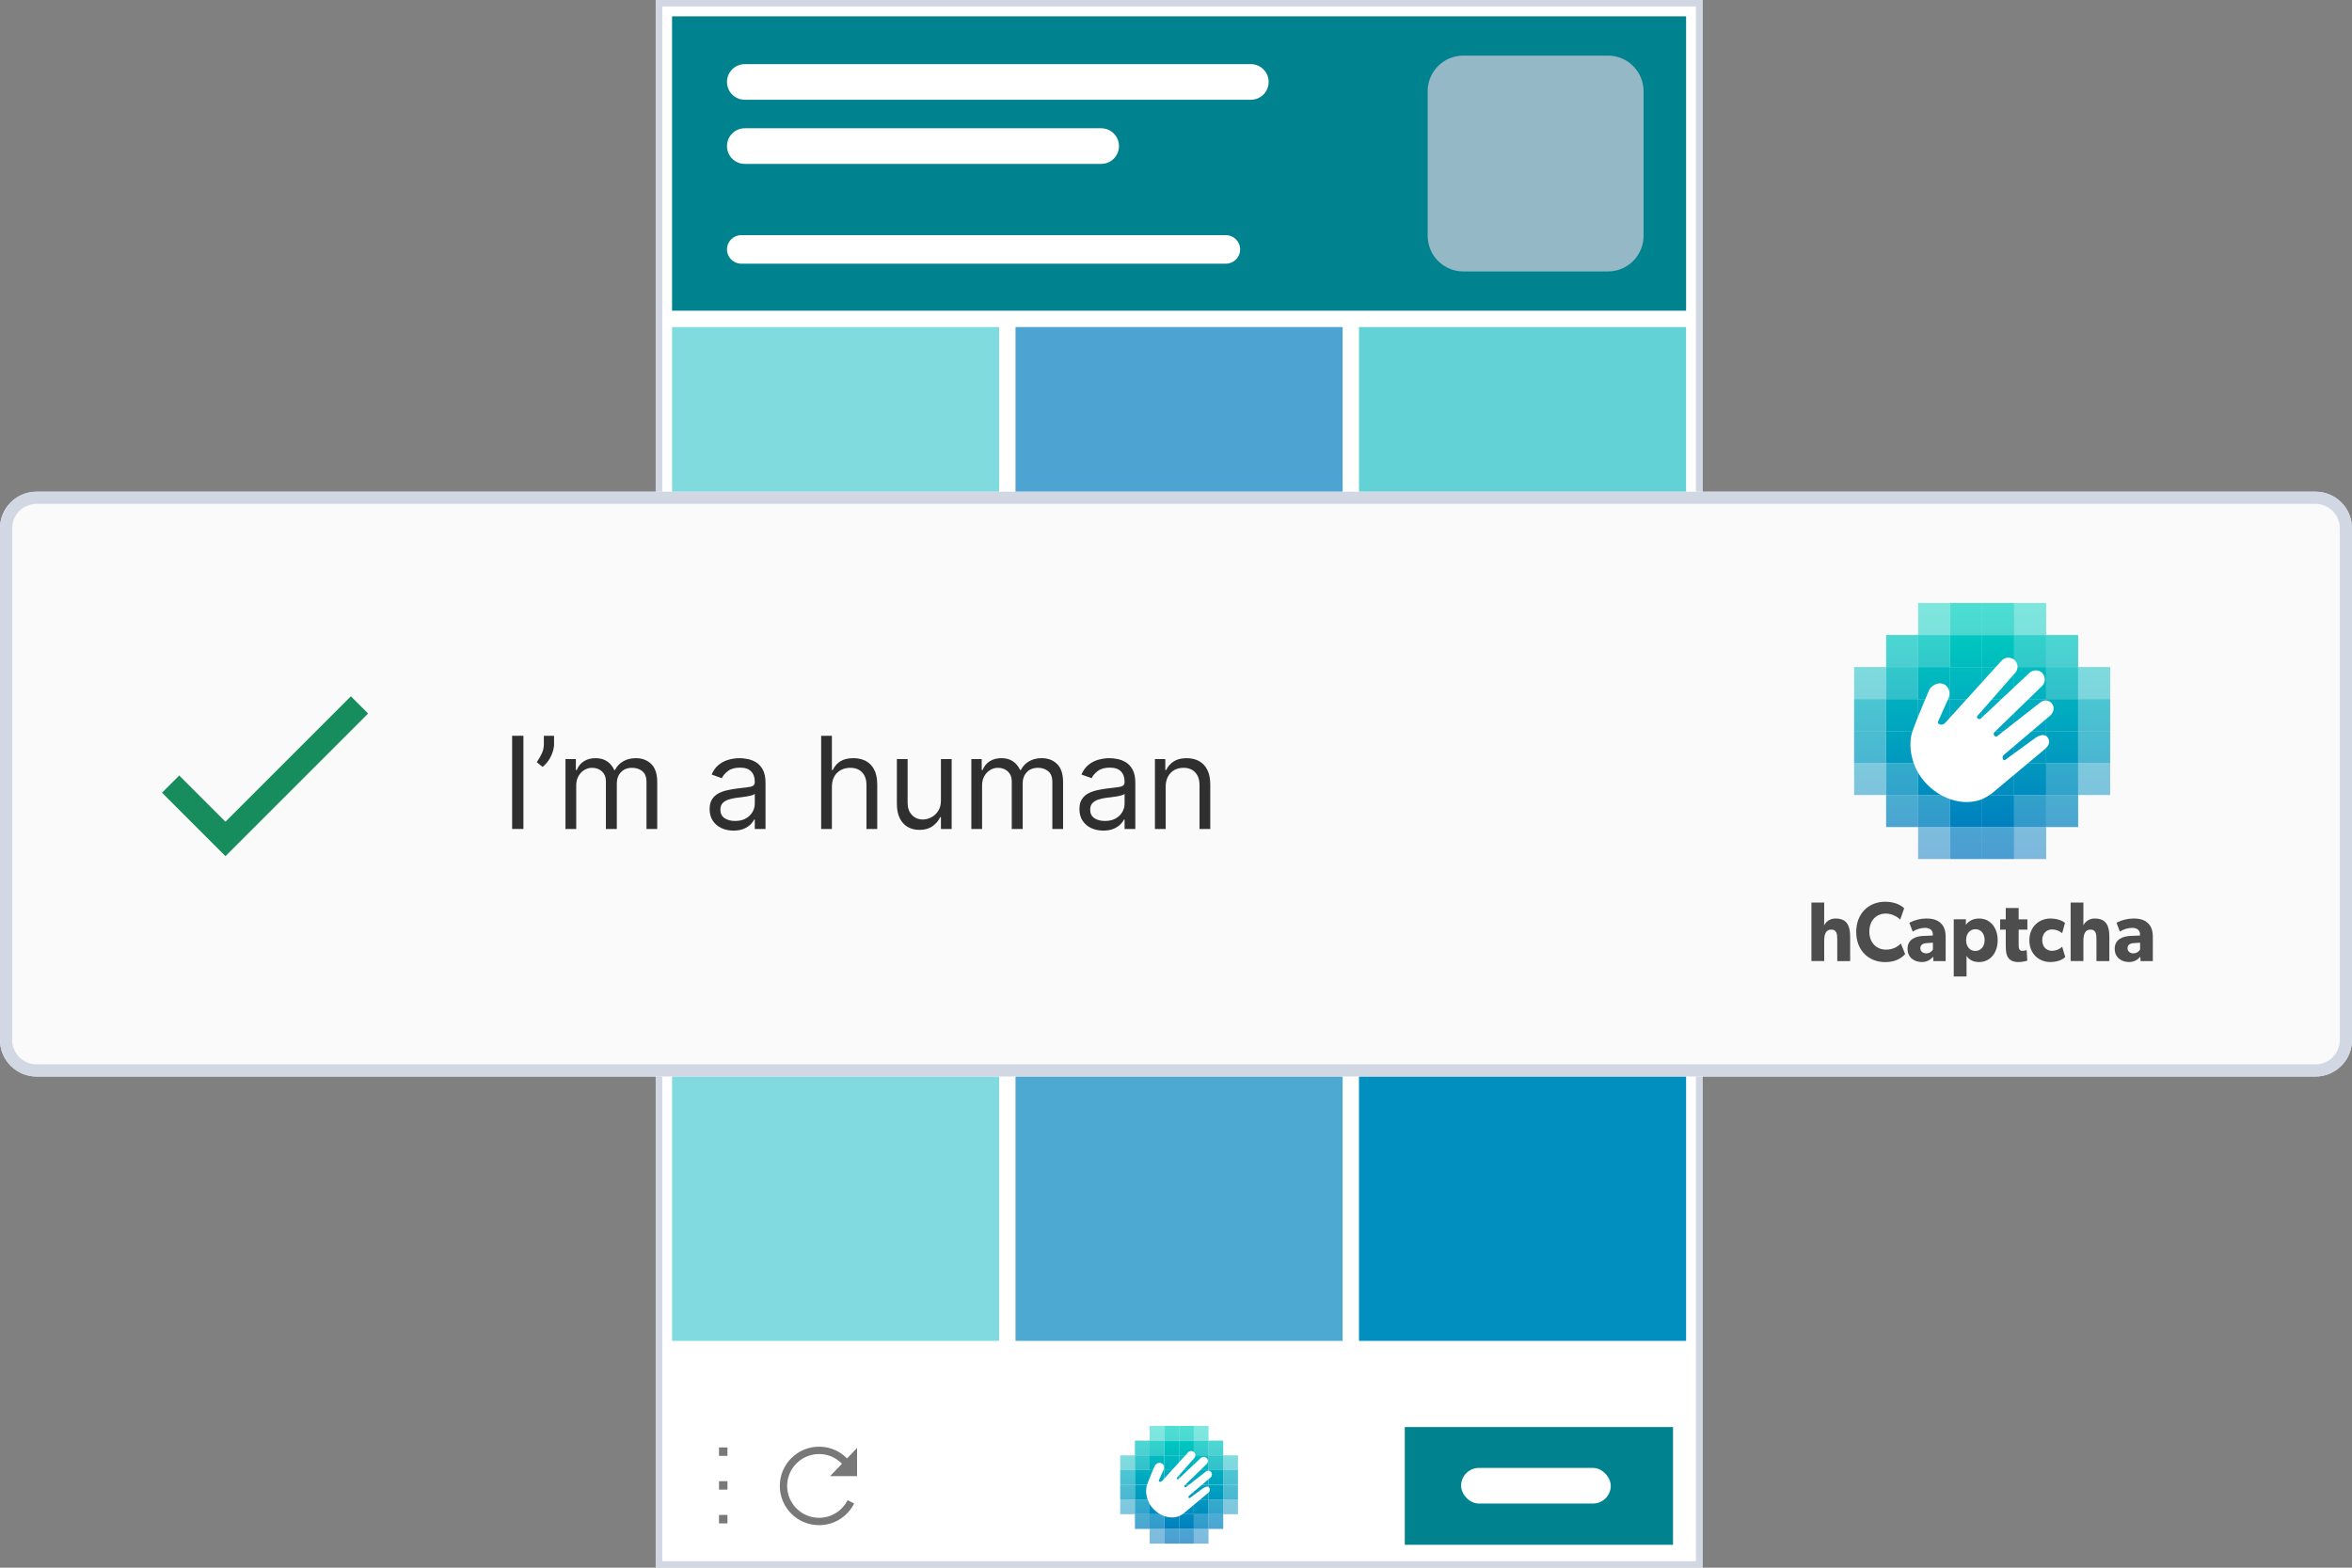 <svg width="330" height="220" viewBox="0 0 330 220" fill="none" xmlns="http://www.w3.org/2000/svg">
<rect x="0" y="0" width="330" height="220" fill="#808080" stroke="none"/>
<path d="M92 0H238.864V220C181.51 220 149.354 220 92 220V0Z" fill="white"/>
<path fill-rule="evenodd" clip-rule="evenodd" d="M237.946 0.918H92.918V219.082H237.946V0.918ZM92 0V220H238.864V0H92Z" fill="#D1D8E4"/>
<path d="M197.1 200.265H234.734V216.787H197.1V200.265Z" fill="#00838F"/>
<path opacity="0.5" d="M169.563 214.559H167.497V216.624H169.563V214.559Z" fill="url(#paint0_linear_4594_159)"/>
<path opacity="0.7" d="M167.497 214.559H165.432V216.624H167.497V214.559Z" fill="url(#paint1_linear_4594_159)"/>
<path opacity="0.7" d="M165.432 214.559H163.367V216.624H165.432V214.559Z" fill="url(#paint2_linear_4594_159)"/>
<path opacity="0.5" d="M163.367 214.559H161.301V216.624H163.367V214.559Z" fill="url(#paint3_linear_4594_159)"/>
<path opacity="0.7" d="M171.627 212.494H169.562V214.56H171.627V212.494Z" fill="url(#paint4_linear_4594_159)"/>
<path opacity="0.8" d="M169.563 212.494H167.497V214.56H169.563V212.494Z" fill="url(#paint5_linear_4594_159)"/>
<path d="M167.497 212.494H165.432V214.56H167.497V212.494Z" fill="url(#paint6_linear_4594_159)"/>
<path d="M165.432 212.494H163.367V214.56H165.432V212.494Z" fill="url(#paint7_linear_4594_159)"/>
<path opacity="0.8" d="M163.367 212.494H161.301V214.56H163.367V212.494Z" fill="url(#paint8_linear_4594_159)"/>
<path opacity="0.7" d="M161.302 212.494H159.236V214.56H161.302V212.494Z" fill="url(#paint9_linear_4594_159)"/>
<path opacity="0.5" d="M173.693 210.429H171.627V212.494H173.693V210.429Z" fill="url(#paint10_linear_4594_159)"/>
<path opacity="0.8" d="M171.627 210.429H169.562V212.494H171.627V210.429Z" fill="url(#paint11_linear_4594_159)"/>
<path d="M169.563 210.429H167.497V212.494H169.563V210.429Z" fill="url(#paint12_linear_4594_159)"/>
<path d="M167.497 210.429H165.432V212.494H167.497V210.429Z" fill="url(#paint13_linear_4594_159)"/>
<path d="M165.432 210.429H163.367V212.494H165.432V210.429Z" fill="url(#paint14_linear_4594_159)"/>
<path d="M163.367 210.429H161.301V212.494H163.367V210.429Z" fill="url(#paint15_linear_4594_159)"/>
<path opacity="0.8" d="M161.302 210.429H159.236V212.494H161.302V210.429Z" fill="url(#paint16_linear_4594_159)"/>
<path opacity="0.5" d="M159.236 210.429H157.17V212.494H159.236V210.429Z" fill="url(#paint17_linear_4594_159)"/>
<path opacity="0.7" d="M173.693 208.364H171.627V210.429H173.693V208.364Z" fill="url(#paint18_linear_4594_159)"/>
<path d="M171.627 208.364H169.562V210.429H171.627V208.364Z" fill="url(#paint19_linear_4594_159)"/>
<path d="M169.563 208.364H167.497V210.429H169.563V208.364Z" fill="url(#paint20_linear_4594_159)"/>
<path d="M167.497 208.364H165.432V210.429H167.497V208.364Z" fill="url(#paint21_linear_4594_159)"/>
<path d="M165.432 208.364H163.367V210.429H165.432V208.364Z" fill="url(#paint22_linear_4594_159)"/>
<path d="M163.367 208.364H161.301V210.429H163.367V208.364Z" fill="url(#paint23_linear_4594_159)"/>
<path d="M161.302 208.364H159.236V210.429H161.302V208.364Z" fill="url(#paint24_linear_4594_159)"/>
<path opacity="0.7" d="M159.236 208.364H157.17V210.429H159.236V208.364Z" fill="url(#paint25_linear_4594_159)"/>
<path opacity="0.7" d="M173.693 206.299H171.627V208.364H173.693V206.299Z" fill="url(#paint26_linear_4594_159)"/>
<path d="M171.627 206.299H169.562V208.364H171.627V206.299Z" fill="url(#paint27_linear_4594_159)"/>
<path d="M169.563 206.299H167.497V208.364H169.563V206.299Z" fill="url(#paint28_linear_4594_159)"/>
<path d="M167.497 206.299H165.432V208.364H167.497V206.299Z" fill="url(#paint29_linear_4594_159)"/>
<path d="M165.432 206.299H163.367V208.364H165.432V206.299Z" fill="url(#paint30_linear_4594_159)"/>
<path d="M163.367 206.299H161.301V208.364H163.367V206.299Z" fill="url(#paint31_linear_4594_159)"/>
<path d="M161.302 206.299H159.236V208.364H161.302V206.299Z" fill="url(#paint32_linear_4594_159)"/>
<path opacity="0.7" d="M159.236 206.299H157.17V208.364H159.236V206.299Z" fill="url(#paint33_linear_4594_159)"/>
<path opacity="0.5" d="M173.693 204.233H171.627V206.299H173.693V204.233Z" fill="url(#paint34_linear_4594_159)"/>
<path opacity="0.8" d="M171.627 204.233H169.562V206.299H171.627V204.233Z" fill="url(#paint35_linear_4594_159)"/>
<path d="M169.563 204.233H167.497V206.299H169.563V204.233Z" fill="url(#paint36_linear_4594_159)"/>
<path d="M167.497 204.233H165.432V206.299H167.497V204.233Z" fill="url(#paint37_linear_4594_159)"/>
<path d="M165.432 204.233H163.367V206.299H165.432V204.233Z" fill="url(#paint38_linear_4594_159)"/>
<path d="M163.367 204.233H161.301V206.299H163.367V204.233Z" fill="url(#paint39_linear_4594_159)"/>
<path opacity="0.8" d="M161.302 204.233H159.236V206.299H161.302V204.233Z" fill="url(#paint40_linear_4594_159)"/>
<path opacity="0.5" d="M159.236 204.233H157.17V206.299H159.236V204.233Z" fill="url(#paint41_linear_4594_159)"/>
<path opacity="0.7" d="M171.627 202.168H169.562V204.234H171.627V202.168Z" fill="url(#paint42_linear_4594_159)"/>
<path opacity="0.8" d="M169.563 202.168H167.497V204.234H169.563V202.168Z" fill="url(#paint43_linear_4594_159)"/>
<path d="M167.497 202.168H165.432V204.234H167.497V202.168Z" fill="url(#paint44_linear_4594_159)"/>
<path d="M165.432 202.168H163.367V204.234H165.432V202.168Z" fill="url(#paint45_linear_4594_159)"/>
<path opacity="0.8" d="M163.367 202.168H161.301V204.234H163.367V202.168Z" fill="url(#paint46_linear_4594_159)"/>
<path opacity="0.7" d="M161.302 202.168H159.236V204.234H161.302V202.168Z" fill="url(#paint47_linear_4594_159)"/>
<path opacity="0.5" d="M169.563 200.102H167.497V202.168H169.563V200.102Z" fill="url(#paint48_linear_4594_159)"/>
<path opacity="0.7" d="M167.497 200.102H165.432V202.168H167.497V200.102Z" fill="url(#paint49_linear_4594_159)"/>
<path opacity="0.7" d="M165.432 200.102H163.367V202.168H165.432V200.102Z" fill="url(#paint50_linear_4594_159)"/>
<path opacity="0.5" d="M163.367 200.102H161.301V202.168H163.367V200.102Z" fill="url(#paint51_linear_4594_159)"/>
<path d="M162.608 207.708L163.183 206.42C163.393 206.09 163.365 205.686 163.135 205.459C163.104 205.428 163.07 205.4 163.034 205.377C162.955 205.329 162.867 205.299 162.775 205.289C162.683 205.278 162.591 205.288 162.503 205.317C162.304 205.379 162.134 205.511 162.025 205.688C162.025 205.688 161.238 207.524 160.943 208.353C160.649 209.182 160.769 210.694 161.897 211.827C163.095 213.025 164.832 213.301 165.938 212.469C165.984 212.445 166.028 212.415 166.068 212.381L169.477 209.532C169.643 209.393 169.889 209.113 169.668 208.791C169.447 208.469 169.046 208.69 168.881 208.797L166.918 210.225C166.909 210.232 166.898 210.238 166.886 210.242C166.875 210.245 166.863 210.246 166.851 210.245C166.839 210.243 166.828 210.239 166.817 210.233C166.807 210.227 166.798 210.219 166.791 210.21C166.763 210.166 166.749 210.114 166.753 210.062C166.756 210.01 166.776 209.961 166.81 209.921L169.82 207.367C170.082 207.133 170.116 206.793 169.907 206.559C169.699 206.326 169.375 206.337 169.114 206.574L166.404 208.693C166.391 208.704 166.376 208.711 166.36 208.716C166.344 208.72 166.328 208.722 166.311 208.72C166.295 208.717 166.279 208.712 166.265 208.704C166.251 208.695 166.238 208.684 166.229 208.67C166.2 208.641 166.182 208.603 166.179 208.562C166.177 208.521 166.19 208.481 166.215 208.448L169.284 205.47C169.4 205.361 169.469 205.211 169.474 205.053C169.48 204.894 169.423 204.739 169.315 204.623C169.261 204.567 169.196 204.523 169.124 204.493C169.053 204.462 168.975 204.447 168.898 204.448C168.737 204.447 168.582 204.51 168.467 204.623L165.335 207.564C165.259 207.64 165.113 207.564 165.095 207.477C165.092 207.461 165.093 207.445 165.097 207.43C165.102 207.415 165.111 207.401 165.122 207.39L167.523 204.656C167.582 204.602 167.629 204.537 167.662 204.464C167.695 204.391 167.713 204.313 167.715 204.233C167.717 204.153 167.703 204.074 167.673 203.999C167.644 203.925 167.599 203.858 167.543 203.801C167.486 203.745 167.419 203.7 167.345 203.67C167.271 203.64 167.191 203.626 167.112 203.627C167.032 203.629 166.953 203.647 166.88 203.68C166.807 203.712 166.742 203.76 166.688 203.819L163.046 207.84C162.916 207.97 162.723 207.976 162.632 207.901C162.617 207.89 162.605 207.876 162.596 207.86C162.587 207.845 162.581 207.827 162.579 207.809C162.577 207.791 162.578 207.773 162.583 207.756C162.588 207.738 162.597 207.722 162.608 207.708Z" fill="white"/>
<rect x="94.295" y="2.295" width="142.275" height="41.306" fill="#00838F"/>
<path d="M200.312 12.802C200.312 10.041 202.551 7.802 205.312 7.802H225.603C228.364 7.802 230.603 10.041 230.603 12.802V33.093C230.603 35.854 228.364 38.093 225.603 38.093H205.312C202.551 38.093 200.312 35.854 200.312 33.093V12.802Z" fill="#94B8C6"/>
<rect x="190.674" y="142.275" width="45.895" height="45.895" fill="#008FBF"/>
<rect x="142.484" y="142.275" width="45.895" height="45.895" fill="#4DA8D2"/>
<rect x="94.295" y="142.275" width="45.895" height="45.895" fill="#80DADF"/>
<rect x="142.484" y="94.085" width="45.895" height="45.895" fill="#2599A2"/>
<rect x="190.674" y="45.895" width="45.895" height="45.895" fill="#63D2D7"/>
<rect x="94.295" y="45.895" width="45.895" height="45.895" fill="#80DBDF"/>
<rect x="190.674" y="94.085" width="45.895" height="45.895" fill="#80CADF"/>
<rect x="142.484" y="45.895" width="45.895" height="45.895" fill="#4DA3D2"/>
<rect x="94.295" y="94.085" width="45.895" height="45.895" fill="#33A8CC"/>
<rect x="205" y="206" width="21" height="5" rx="2.5" fill="white"/>
<path d="M102 11.5C102 10.119 103.119 9 104.5 9H175.5C176.881 9 178 10.119 178 11.5C178 12.881 176.881 14 175.5 14H104.5C103.119 14 102 12.881 102 11.5Z" fill="white"/>
<path d="M102 20.5C102 19.119 103.119 18 104.5 18H154.5C155.881 18 157 19.119 157 20.5C157 21.881 155.881 23 154.5 23H104.5C103.119 23 102 21.881 102 20.5Z" fill="white"/>
<path d="M102 35C102 33.895 102.895 33 104 33H172C173.105 33 174 33.895 174 35C174 36.105 173.105 37 172 37H104C102.895 37 102 36.105 102 35Z" fill="white"/>
<path fill-rule="evenodd" clip-rule="evenodd" d="M114.918 204.051C112.447 204.051 110.443 206.055 110.443 208.526C110.443 210.997 112.447 213.001 114.918 213.001C116.667 213.001 118.183 211.997 118.919 210.532L119.842 210.995C118.937 212.796 117.073 214.033 114.918 214.033C111.876 214.033 109.411 211.568 109.411 208.526C109.411 205.484 111.876 203.019 114.918 203.019C117.073 203.019 118.937 204.256 119.842 206.057L118.919 206.52C118.183 205.055 116.667 204.051 114.918 204.051Z" fill="#787878"/>
<path d="M120.253 207.149V203.191L116.467 207.149H120.253Z" fill="#787878"/>
<path d="M100.883 203.122H102.067V204.307H100.883V203.122Z" fill="#787878"/>
<path d="M100.883 212.597H102.067V213.782H100.883V212.597Z" fill="#787878"/>
<path d="M100.883 207.86H102.067V209.044H100.883V207.86Z" fill="#787878"/>
<path d="M0 74.129C0 71.297 2.297 69 5.13 69H324.87C327.703 69 330 71.297 330 74.129V145.943C330 148.776 327.703 151.073 324.87 151.073H5.13C2.297 151.073 0 148.776 0 145.943V74.129Z" fill="#FAFAFA"/>
<path fill-rule="evenodd" clip-rule="evenodd" d="M324.87 70.71H5.13C3.241 70.71 1.71 72.241 1.71 74.129V145.943C1.71 147.832 3.241 149.363 5.13 149.363H324.87C326.759 149.363 328.29 147.832 328.29 145.943V74.129C328.29 72.241 326.759 70.71 324.87 70.71ZM5.13 69C2.297 69 0 71.297 0 74.129V145.943C0 148.776 2.297 151.073 5.13 151.073H324.87C327.703 151.073 330 148.776 330 145.943V74.129C330 71.297 327.703 69 324.87 69H5.13Z" fill="#D1D8E4"/>
<path d="M259.586 134.876H257.778V131.787C257.778 131.073 257.688 130.453 256.935 130.453C256.182 130.453 255.947 131.12 255.947 131.989V134.871H254.153V126.659H255.947V128.613C255.947 129.211 255.936 129.852 255.936 129.852C256.089 129.555 256.324 129.308 256.612 129.139C256.9 128.971 257.231 128.887 257.565 128.899C259.17 128.899 259.586 129.983 259.586 131.412V134.876Z" fill="#4D4D4D"/>
<path d="M267.303 133.899C266.909 134.328 266.09 135.018 264.506 135.018C262.226 135.018 260.441 133.424 260.441 130.779C260.441 128.134 262.248 126.541 264.505 126.541C266.099 126.541 266.965 127.243 267.167 127.469L266.606 129.063C266.459 128.864 265.628 128.206 264.606 128.206C263.292 128.206 262.281 129.134 262.281 130.742C262.281 132.35 263.337 133.267 264.606 133.267C265.572 133.267 266.269 132.862 266.698 132.398L267.303 133.899Z" fill="#4D4D4D"/>
<path d="M272.986 134.876H271.267L271.233 134.257C270.997 134.507 270.548 135.007 269.649 135.007C268.672 135.007 267.639 134.447 267.639 133.138C267.639 131.829 268.773 131.388 269.796 131.345L271.19 131.285V131.149C271.19 130.529 270.775 130.208 270.056 130.208C269.455 130.23 268.87 130.411 268.362 130.732L267.89 129.494C268.621 129.109 269.434 128.904 270.26 128.896C271.293 128.896 271.889 129.146 272.326 129.575C272.763 130.003 272.989 130.571 272.989 131.567L272.986 134.876ZM271.199 132.292L270.312 132.352C269.762 132.376 269.436 132.626 269.436 133.066C269.436 133.507 269.785 133.793 270.279 133.793C270.465 133.789 270.647 133.738 270.809 133.644C270.97 133.55 271.104 133.417 271.199 133.257V132.292Z" fill="#4D4D4D"/>
<path d="M277.669 135.009C276.849 135.009 276.265 134.687 275.917 134.14V137.03H274.122V129.006H275.83L275.816 129.756H275.839C276.243 129.244 276.835 128.898 277.681 128.898C279.275 128.898 280.287 130.22 280.287 131.947C280.287 133.673 279.276 135.009 277.669 135.009ZM277.152 130.401C276.388 130.401 275.857 131.02 275.857 131.926C275.857 132.831 276.385 133.45 277.152 133.45C277.919 133.45 278.456 132.827 278.456 131.921C278.456 131.014 277.928 130.398 277.153 130.398L277.152 130.401Z" fill="#4D4D4D"/>
<path d="M284.454 130.458H283.229V132.565C283.229 133.063 283.297 133.184 283.387 133.292C283.476 133.399 283.578 133.434 283.813 133.434C283.998 133.43 284.18 133.393 284.352 133.326L284.442 134.815C284.026 134.939 283.595 135.005 283.161 135.009C282.521 135.009 282.094 134.81 281.814 134.461C281.533 134.112 281.42 133.627 281.42 132.735V130.458H280.634V129.018H281.42V127.424H283.228V129.018H284.454V130.458Z" fill="#4D4D4D"/>
<path d="M289.764 134.304C289.708 134.352 289.123 135.006 287.652 135.006C286.135 135.006 284.732 133.91 284.732 131.958C284.732 130.005 286.158 128.897 287.675 128.897C289.09 128.897 289.73 129.516 289.73 129.516L289.336 130.956C288.938 130.618 288.432 130.432 287.91 130.432C287.146 130.432 286.54 130.992 286.54 131.921C286.54 132.849 287.09 133.433 287.935 133.433C288.457 133.421 288.956 133.217 289.338 132.861L289.764 134.304Z" fill="#4D4D4D"/>
<path d="M295.954 134.876H294.147V131.787C294.147 131.073 294.058 130.453 293.304 130.453C292.551 130.453 292.316 131.12 292.316 131.989V134.871H290.523V126.659H292.316V128.613C292.316 129.211 292.305 129.852 292.305 129.852C292.459 129.555 292.693 129.308 292.982 129.139C293.27 128.971 293.6 128.887 293.934 128.899C295.54 128.899 295.955 129.983 295.955 131.412L295.954 134.876Z" fill="#4D4D4D"/>
<path d="M302.054 134.876H300.335L300.301 134.257C300.065 134.507 299.616 135.007 298.717 135.007C297.74 135.007 296.707 134.447 296.707 133.138C296.707 131.829 297.841 131.388 298.864 131.345L300.258 131.285V131.149C300.258 130.529 299.843 130.208 299.124 130.208C298.523 130.23 297.938 130.411 297.43 130.732L296.958 129.494C297.689 129.109 298.501 128.904 299.328 128.896C300.361 128.896 300.957 129.146 301.394 129.575C301.831 130.003 302.057 130.571 302.057 131.567L302.054 134.876ZM300.267 132.292L299.38 132.352C298.83 132.376 298.504 132.626 298.504 133.066C298.504 133.507 298.853 133.793 299.347 133.793C299.533 133.789 299.715 133.738 299.876 133.644C300.038 133.55 300.172 133.417 300.267 133.257V132.292Z" fill="#4D4D4D"/>
<path opacity="0.5" d="M287.089 116.061H282.597V120.553H287.089V116.061Z" fill="url(#paint52_linear_4594_159)"/>
<path opacity="0.7" d="M282.597 116.061H278.105V120.553H282.597V116.061Z" fill="url(#paint53_linear_4594_159)"/>
<path opacity="0.7" d="M278.107 116.061H273.616V120.553H278.107V116.061Z" fill="url(#paint54_linear_4594_159)"/>
<path opacity="0.5" d="M273.615 116.061H269.123V120.553H273.615V116.061Z" fill="url(#paint55_linear_4594_159)"/>
<path opacity="0.7" d="M291.577 111.571H287.087V116.063H291.577V111.571Z" fill="url(#paint56_linear_4594_159)"/>
<path opacity="0.8" d="M287.089 111.571H282.597V116.063H287.089V111.571Z" fill="url(#paint57_linear_4594_159)"/>
<path d="M282.597 111.571H278.105V116.063H282.597V111.571Z" fill="url(#paint58_linear_4594_159)"/>
<path d="M278.107 111.571H273.616V116.063H278.107V111.571Z" fill="url(#paint59_linear_4594_159)"/>
<path opacity="0.8" d="M273.615 111.571H269.123V116.063H273.615V111.571Z" fill="url(#paint60_linear_4594_159)"/>
<path opacity="0.7" d="M269.126 111.571H264.634V116.063H269.126V111.571Z" fill="url(#paint61_linear_4594_159)"/>
<path opacity="0.5" d="M296.069 107.081H291.577V111.571H296.069V107.081Z" fill="url(#paint62_linear_4594_159)"/>
<path opacity="0.8" d="M291.577 107.081H287.087V111.571H291.577V107.081Z" fill="url(#paint63_linear_4594_159)"/>
<path d="M287.089 107.081H282.597V111.571H287.089V107.081Z" fill="url(#paint64_linear_4594_159)"/>
<path d="M282.597 107.081H278.105V111.571H282.597V107.081Z" fill="url(#paint65_linear_4594_159)"/>
<path d="M278.107 107.081H273.616V111.571H278.107V107.081Z" fill="url(#paint66_linear_4594_159)"/>
<path d="M273.615 107.081H269.123V111.571H273.615V107.081Z" fill="url(#paint67_linear_4594_159)"/>
<path opacity="0.8" d="M269.126 107.081H264.634V111.571H269.126V107.081Z" fill="url(#paint68_linear_4594_159)"/>
<path opacity="0.5" d="M264.633 107.081H260.142V111.571H264.633V107.081Z" fill="url(#paint69_linear_4594_159)"/>
<path opacity="0.7" d="M296.069 102.589H291.577V107.081H296.069V102.589Z" fill="url(#paint70_linear_4594_159)"/>
<path d="M291.577 102.589H287.087V107.081H291.577V102.589Z" fill="url(#paint71_linear_4594_159)"/>
<path d="M287.089 102.589H282.597V107.081H287.089V102.589Z" fill="url(#paint72_linear_4594_159)"/>
<path d="M282.597 102.589H278.105V107.081H282.597V102.589Z" fill="url(#paint73_linear_4594_159)"/>
<path d="M278.107 102.589H273.616V107.081H278.107V102.589Z" fill="url(#paint74_linear_4594_159)"/>
<path d="M273.615 102.589H269.123V107.081H273.615V102.589Z" fill="url(#paint75_linear_4594_159)"/>
<path d="M269.126 102.589H264.634V107.081H269.126V102.589Z" fill="url(#paint76_linear_4594_159)"/>
<path opacity="0.7" d="M264.633 102.589H260.142V107.081H264.633V102.589Z" fill="url(#paint77_linear_4594_159)"/>
<path opacity="0.7" d="M296.069 98.1H291.577V102.592H296.069V98.1Z" fill="url(#paint78_linear_4594_159)"/>
<path d="M291.577 98.1H287.087V102.592H291.577V98.1Z" fill="url(#paint79_linear_4594_159)"/>
<path d="M287.089 98.1H282.597V102.592H287.089V98.1Z" fill="url(#paint80_linear_4594_159)"/>
<path d="M282.597 98.1H278.105V102.592H282.597V98.1Z" fill="url(#paint81_linear_4594_159)"/>
<path d="M278.107 98.1H273.616V102.592H278.107V98.1Z" fill="url(#paint82_linear_4594_159)"/>
<path d="M273.615 98.1H269.123V102.592H273.615V98.1Z" fill="url(#paint83_linear_4594_159)"/>
<path d="M269.126 98.1H264.634V102.592H269.126V98.1Z" fill="url(#paint84_linear_4594_159)"/>
<path opacity="0.7" d="M264.633 98.1H260.142V102.592H264.633V98.1Z" fill="url(#paint85_linear_4594_159)"/>
<path opacity="0.5" d="M296.069 93.607H291.577V98.099H296.069V93.607Z" fill="url(#paint86_linear_4594_159)"/>
<path opacity="0.8" d="M291.577 93.607H287.087V98.099H291.577V93.607Z" fill="url(#paint87_linear_4594_159)"/>
<path d="M287.089 93.607H282.597V98.099H287.089V93.607Z" fill="url(#paint88_linear_4594_159)"/>
<path d="M282.597 93.607H278.105V98.099H282.597V93.607Z" fill="url(#paint89_linear_4594_159)"/>
<path d="M278.107 93.607H273.616V98.099H278.107V93.607Z" fill="url(#paint90_linear_4594_159)"/>
<path d="M273.615 93.607H269.123V98.099H273.615V93.607Z" fill="url(#paint91_linear_4594_159)"/>
<path opacity="0.8" d="M269.126 93.607H264.634V98.099H269.126V93.607Z" fill="url(#paint92_linear_4594_159)"/>
<path opacity="0.5" d="M264.633 93.607H260.142V98.099H264.633V93.607Z" fill="url(#paint93_linear_4594_159)"/>
<path opacity="0.7" d="M291.577 89.118H287.087V93.61H291.577V89.118Z" fill="url(#paint94_linear_4594_159)"/>
<path opacity="0.8" d="M287.089 89.118H282.597V93.61H287.089V89.118Z" fill="url(#paint95_linear_4594_159)"/>
<path d="M282.597 89.118H278.105V93.61H282.597V89.118Z" fill="url(#paint96_linear_4594_159)"/>
<path d="M278.107 89.118H273.616V93.61H278.107V89.118Z" fill="url(#paint97_linear_4594_159)"/>
<path opacity="0.8" d="M273.615 89.118H269.123V93.61H273.615V89.118Z" fill="url(#paint98_linear_4594_159)"/>
<path opacity="0.7" d="M269.126 89.118H264.634V93.61H269.126V89.118Z" fill="url(#paint99_linear_4594_159)"/>
<path opacity="0.5" d="M287.089 84.626H282.597V89.118H287.089V84.626Z" fill="url(#paint100_linear_4594_159)"/>
<path opacity="0.7" d="M282.597 84.626H278.105V89.118H282.597V84.626Z" fill="url(#paint101_linear_4594_159)"/>
<path opacity="0.7" d="M278.107 84.626H273.616V89.118H278.107V84.626Z" fill="url(#paint102_linear_4594_159)"/>
<path opacity="0.5" d="M273.615 84.626H269.123V89.118H273.615V84.626Z" fill="url(#paint103_linear_4594_159)"/>
<path d="M271.966 101.164L273.216 98.364C273.673 97.645 273.612 96.767 273.112 96.273C273.045 96.206 272.971 96.147 272.891 96.096C272.72 95.992 272.528 95.926 272.329 95.903C272.13 95.881 271.928 95.902 271.737 95.965C271.305 96.101 270.936 96.387 270.698 96.773C270.698 96.773 268.987 100.765 268.346 102.567C267.706 104.369 267.966 107.658 270.42 110.121C273.024 112.725 276.802 113.326 279.206 111.516C279.308 111.464 279.403 111.4 279.489 111.326L286.903 105.131C287.264 104.829 287.798 104.219 287.317 103.519C286.837 102.82 285.966 103.301 285.607 103.533L281.337 106.637C281.317 106.654 281.294 106.666 281.269 106.674C281.244 106.681 281.218 106.683 281.192 106.68C281.166 106.677 281.142 106.669 281.119 106.656C281.097 106.643 281.077 106.625 281.062 106.604C281 106.509 280.971 106.397 280.978 106.284C280.986 106.171 281.03 106.063 281.103 105.977L287.648 100.423C288.218 99.913 288.293 99.174 287.838 98.666C287.384 98.159 286.681 98.183 286.112 98.698L280.219 103.306C280.192 103.329 280.16 103.346 280.125 103.356C280.09 103.366 280.054 103.369 280.019 103.364C279.983 103.36 279.949 103.348 279.918 103.329C279.887 103.311 279.86 103.286 279.839 103.257C279.776 103.194 279.737 103.11 279.732 103.021C279.726 102.932 279.754 102.844 279.809 102.774L286.483 96.298C286.735 96.062 286.884 95.736 286.897 95.39C286.909 95.045 286.784 94.709 286.549 94.456C286.432 94.334 286.291 94.238 286.135 94.172C285.979 94.107 285.812 94.074 285.643 94.076C285.292 94.074 284.956 94.21 284.706 94.456L277.895 100.852C277.731 101.016 277.412 100.852 277.374 100.662C277.367 100.628 277.369 100.593 277.379 100.56C277.389 100.526 277.408 100.496 277.433 100.472L282.653 94.528C282.781 94.411 282.884 94.269 282.956 94.111C283.028 93.953 283.067 93.781 283.071 93.608C283.076 93.434 283.044 93.261 282.98 93.1C282.915 92.939 282.819 92.792 282.696 92.669C282.574 92.546 282.427 92.449 282.266 92.384C282.105 92.319 281.932 92.287 281.759 92.291C281.585 92.294 281.414 92.333 281.255 92.404C281.097 92.476 280.955 92.579 280.837 92.707L272.918 101.451C272.635 101.734 272.217 101.748 272.017 101.584C271.986 101.56 271.96 101.53 271.94 101.496C271.92 101.462 271.908 101.424 271.903 101.385C271.898 101.346 271.901 101.306 271.912 101.268C271.923 101.23 271.941 101.195 271.966 101.164Z" fill="white"/>
<path d="M73.438 103.255V116.332H71.855V103.255H73.438Z" fill="#2F2F2F"/>
<path d="M77.737 103.255V104.404C77.737 104.754 77.673 105.126 77.545 105.522C77.422 105.913 77.239 106.294 76.996 106.665C76.758 107.031 76.468 107.35 76.128 107.623L75.311 106.959C75.579 106.575 75.811 106.177 76.007 105.764C76.207 105.347 76.307 104.903 76.307 104.43V103.255H77.737Z" fill="#2F2F2F"/>
<path d="M79.341 116.332V106.524H80.797V108.057H80.925C81.129 107.533 81.459 107.127 81.914 106.837C82.37 106.543 82.917 106.397 83.555 106.397C84.202 106.397 84.741 106.543 85.171 106.837C85.605 107.127 85.943 107.533 86.186 108.057H86.288C86.539 107.55 86.916 107.148 87.418 106.85C87.921 106.548 88.523 106.397 89.225 106.397C90.102 106.397 90.819 106.671 91.377 107.22C91.935 107.765 92.213 108.614 92.213 109.768V116.332H90.707V109.768C90.707 109.044 90.509 108.527 90.113 108.216C89.717 107.906 89.251 107.75 88.714 107.75C88.025 107.75 87.491 107.959 87.112 108.376C86.733 108.789 86.543 109.312 86.543 109.947V116.332H85.011V109.615C85.011 109.057 84.83 108.608 84.468 108.267C84.106 107.923 83.64 107.75 83.07 107.75C82.678 107.75 82.312 107.855 81.972 108.063C81.635 108.272 81.363 108.561 81.154 108.931C80.95 109.298 80.848 109.721 80.848 110.202V116.332H79.341Z" fill="#2F2F2F"/>
<path d="M102.912 116.562C102.29 116.562 101.726 116.445 101.22 116.21C100.713 115.972 100.311 115.629 100.013 115.182C99.715 114.731 99.566 114.186 99.566 113.548C99.566 112.986 99.677 112.531 99.898 112.181C100.119 111.828 100.415 111.551 100.785 111.351C101.156 111.151 101.564 111.002 102.011 110.904C102.462 110.802 102.916 110.721 103.371 110.662C103.967 110.585 104.45 110.528 104.821 110.489C105.195 110.447 105.468 110.377 105.638 110.279C105.813 110.181 105.9 110.011 105.9 109.768V109.717C105.9 109.087 105.727 108.597 105.383 108.248C105.042 107.899 104.525 107.725 103.831 107.725C103.112 107.725 102.548 107.882 102.139 108.197C101.73 108.512 101.443 108.848 101.277 109.206L99.847 108.695C100.102 108.099 100.443 107.635 100.868 107.303C101.298 106.967 101.767 106.733 102.273 106.601C102.784 106.465 103.286 106.397 103.78 106.397C104.095 106.397 104.457 106.435 104.865 106.512C105.278 106.584 105.676 106.735 106.059 106.965C106.447 107.195 106.768 107.542 107.024 108.006C107.279 108.47 107.407 109.091 107.407 109.87V116.332H105.9V115.004H105.823C105.721 115.217 105.551 115.444 105.312 115.687C105.074 115.93 104.757 116.136 104.361 116.306C103.965 116.476 103.482 116.562 102.912 116.562ZM103.141 115.208C103.737 115.208 104.24 115.091 104.648 114.857C105.061 114.623 105.372 114.32 105.581 113.95C105.793 113.58 105.9 113.19 105.9 112.782V111.403C105.836 111.479 105.695 111.549 105.478 111.613C105.266 111.673 105.019 111.726 104.738 111.773C104.461 111.815 104.191 111.854 103.927 111.888C103.667 111.918 103.456 111.943 103.295 111.964C102.903 112.015 102.537 112.098 102.196 112.213C101.86 112.324 101.588 112.492 101.379 112.718C101.175 112.939 101.073 113.241 101.073 113.624C101.073 114.148 101.266 114.544 101.654 114.812C102.045 115.076 102.541 115.208 103.141 115.208Z" fill="#2F2F2F"/>
<path d="M116.721 110.432V116.332H115.214V103.255H116.721V108.057H116.849C117.078 107.55 117.423 107.148 117.883 106.85C118.347 106.548 118.964 106.397 119.735 106.397C120.403 106.397 120.988 106.531 121.49 106.799C121.993 107.063 122.382 107.469 122.659 108.018C122.94 108.563 123.08 109.257 123.08 110.1V116.332H121.573V110.202C121.573 109.423 121.371 108.821 120.967 108.395C120.567 107.965 120.011 107.75 119.3 107.75C118.807 107.75 118.364 107.855 117.972 108.063C117.585 108.272 117.278 108.576 117.053 108.976C116.832 109.376 116.721 109.862 116.721 110.432Z" fill="#2F2F2F"/>
<path d="M132.018 112.322V106.524H133.525V116.332H132.018V114.672H131.916C131.686 115.17 131.328 115.593 130.843 115.942C130.358 116.287 129.745 116.459 129.004 116.459C128.391 116.459 127.846 116.325 127.37 116.057C126.893 115.785 126.518 115.376 126.246 114.831C125.973 114.282 125.837 113.59 125.837 112.756V106.524H127.344V112.654C127.344 113.369 127.544 113.939 127.944 114.365C128.349 114.791 128.864 115.004 129.489 115.004C129.864 115.004 130.245 114.908 130.632 114.716C131.024 114.525 131.352 114.231 131.616 113.835C131.884 113.439 132.018 112.935 132.018 112.322Z" fill="#2F2F2F"/>
<path d="M136.285 116.332V106.524H137.74V108.057H137.868C138.072 107.533 138.402 107.127 138.858 106.837C139.313 106.543 139.86 106.397 140.499 106.397C141.146 106.397 141.684 106.543 142.114 106.837C142.548 107.127 142.887 107.533 143.129 108.057H143.232C143.483 107.55 143.859 107.148 144.362 106.85C144.864 106.548 145.466 106.397 146.169 106.397C147.046 106.397 147.763 106.671 148.32 107.22C148.878 107.765 149.157 108.614 149.157 109.768V116.332H147.65V109.768C147.65 109.044 147.452 108.527 147.056 108.216C146.66 107.906 146.194 107.75 145.658 107.75C144.968 107.75 144.434 107.959 144.055 108.376C143.676 108.789 143.487 109.312 143.487 109.947V116.332H141.955V109.615C141.955 109.057 141.774 108.608 141.412 108.267C141.05 107.923 140.584 107.75 140.014 107.75C139.622 107.75 139.256 107.855 138.915 108.063C138.579 108.272 138.307 108.561 138.098 108.931C137.894 109.298 137.792 109.721 137.792 110.202V116.332H136.285Z" fill="#2F2F2F"/>
<path d="M154.798 116.562C154.177 116.562 153.613 116.445 153.106 116.21C152.6 115.972 152.197 115.629 151.899 115.182C151.601 114.731 151.452 114.186 151.452 113.548C151.452 112.986 151.563 112.531 151.784 112.181C152.006 111.828 152.302 111.551 152.672 111.351C153.042 111.151 153.451 111.002 153.898 110.904C154.349 110.802 154.802 110.721 155.258 110.662C155.854 110.585 156.337 110.528 156.707 110.489C157.082 110.447 157.354 110.377 157.525 110.279C157.699 110.181 157.786 110.011 157.786 109.768V109.717C157.786 109.087 157.614 108.597 157.269 108.248C156.929 107.899 156.411 107.725 155.718 107.725C154.998 107.725 154.434 107.882 154.026 108.197C153.617 108.512 153.33 108.848 153.164 109.206L151.733 108.695C151.989 108.099 152.329 107.635 152.755 107.303C153.185 106.967 153.653 106.733 154.16 106.601C154.67 106.465 155.173 106.397 155.666 106.397C155.981 106.397 156.343 106.435 156.752 106.512C157.165 106.584 157.563 106.735 157.946 106.965C158.333 107.195 158.655 107.542 158.91 108.006C159.165 108.47 159.293 109.091 159.293 109.87V116.332H157.786V115.004H157.71C157.608 115.217 157.437 115.444 157.199 115.687C156.961 115.93 156.643 116.136 156.248 116.306C155.852 116.476 155.369 116.562 154.798 116.562ZM155.028 115.208C155.624 115.208 156.126 115.091 156.535 114.857C156.948 114.623 157.258 114.32 157.467 113.95C157.68 113.58 157.786 113.19 157.786 112.782V111.403C157.722 111.479 157.582 111.549 157.365 111.613C157.152 111.673 156.905 111.726 156.624 111.773C156.348 111.815 156.077 111.854 155.813 111.888C155.554 111.918 155.343 111.943 155.181 111.964C154.79 112.015 154.424 112.098 154.083 112.213C153.747 112.324 153.474 112.492 153.266 112.718C153.061 112.939 152.959 113.241 152.959 113.624C152.959 114.148 153.153 114.544 153.54 114.812C153.932 115.076 154.428 115.208 155.028 115.208Z" fill="#2F2F2F"/>
<path d="M163.55 110.432V116.332H162.044V106.524H163.499V108.057H163.627C163.857 107.559 164.206 107.159 164.674 106.856C165.142 106.55 165.747 106.397 166.488 106.397C167.152 106.397 167.733 106.533 168.231 106.805C168.729 107.073 169.116 107.482 169.393 108.031C169.669 108.576 169.808 109.266 169.808 110.1V116.332H168.301V110.202C168.301 109.432 168.101 108.831 167.701 108.402C167.301 107.967 166.751 107.75 166.053 107.75C165.572 107.75 165.142 107.855 164.764 108.063C164.389 108.272 164.093 108.576 163.876 108.976C163.659 109.376 163.55 109.862 163.55 110.432Z" fill="#2F2F2F"/>
<path fill-rule="evenodd" clip-rule="evenodd" d="M51.649 100.131L31.632 120.148L22.729 111.245L25.147 108.827L31.632 115.312L49.231 97.713L51.649 100.131Z" fill="#178D5D"/>
<defs>
<linearGradient id="paint0_linear_4594_159" x1="168.529" y1="200.053" x2="168.529" y2="216.582" gradientUnits="userSpaceOnUse">
<stop stop-color="#00D4BF"/>
<stop offset="1" stop-color="#0074BF"/>
</linearGradient>
<linearGradient id="paint1_linear_4594_159" x1="166.464" y1="200.053" x2="166.464" y2="216.582" gradientUnits="userSpaceOnUse">
<stop stop-color="#00D4BF"/>
<stop offset="1" stop-color="#0074BF"/>
</linearGradient>
<linearGradient id="paint2_linear_4594_159" x1="164.399" y1="200.053" x2="164.399" y2="216.582" gradientUnits="userSpaceOnUse">
<stop stop-color="#00D4BF"/>
<stop offset="1" stop-color="#0074BF"/>
</linearGradient>
<linearGradient id="paint3_linear_4594_159" x1="162.333" y1="200.053" x2="162.333" y2="216.582" gradientUnits="userSpaceOnUse">
<stop stop-color="#00D4BF"/>
<stop offset="1" stop-color="#0074BF"/>
</linearGradient>
<linearGradient id="paint4_linear_4594_159" x1="170.594" y1="200.053" x2="170.594" y2="216.582" gradientUnits="userSpaceOnUse">
<stop stop-color="#00D4BF"/>
<stop offset="1" stop-color="#0074BF"/>
</linearGradient>
<linearGradient id="paint5_linear_4594_159" x1="168.529" y1="200.053" x2="168.529" y2="216.582" gradientUnits="userSpaceOnUse">
<stop stop-color="#00D4BF"/>
<stop offset="1" stop-color="#0074BF"/>
</linearGradient>
<linearGradient id="paint6_linear_4594_159" x1="166.464" y1="200.053" x2="166.464" y2="216.582" gradientUnits="userSpaceOnUse">
<stop stop-color="#00D4BF"/>
<stop offset="1" stop-color="#0074BF"/>
</linearGradient>
<linearGradient id="paint7_linear_4594_159" x1="164.399" y1="200.053" x2="164.399" y2="216.582" gradientUnits="userSpaceOnUse">
<stop stop-color="#00D4BF"/>
<stop offset="1" stop-color="#0074BF"/>
</linearGradient>
<linearGradient id="paint8_linear_4594_159" x1="162.333" y1="200.053" x2="162.333" y2="216.582" gradientUnits="userSpaceOnUse">
<stop stop-color="#00D4BF"/>
<stop offset="1" stop-color="#0074BF"/>
</linearGradient>
<linearGradient id="paint9_linear_4594_159" x1="160.269" y1="200.053" x2="160.269" y2="216.582" gradientUnits="userSpaceOnUse">
<stop stop-color="#00D4BF"/>
<stop offset="1" stop-color="#0074BF"/>
</linearGradient>
<linearGradient id="paint10_linear_4594_159" x1="172.66" y1="200.053" x2="172.66" y2="216.582" gradientUnits="userSpaceOnUse">
<stop stop-color="#00D4BF"/>
<stop offset="1" stop-color="#0074BF"/>
</linearGradient>
<linearGradient id="paint11_linear_4594_159" x1="170.594" y1="200.053" x2="170.594" y2="216.582" gradientUnits="userSpaceOnUse">
<stop stop-color="#00D4BF"/>
<stop offset="1" stop-color="#0074BF"/>
</linearGradient>
<linearGradient id="paint12_linear_4594_159" x1="168.529" y1="200.053" x2="168.529" y2="216.582" gradientUnits="userSpaceOnUse">
<stop stop-color="#00D4BF"/>
<stop offset="1" stop-color="#0074BF"/>
</linearGradient>
<linearGradient id="paint13_linear_4594_159" x1="166.464" y1="200.053" x2="166.464" y2="216.582" gradientUnits="userSpaceOnUse">
<stop stop-color="#00D4BF"/>
<stop offset="1" stop-color="#0074BF"/>
</linearGradient>
<linearGradient id="paint14_linear_4594_159" x1="164.399" y1="200.053" x2="164.399" y2="216.582" gradientUnits="userSpaceOnUse">
<stop stop-color="#00D4BF"/>
<stop offset="1" stop-color="#0074BF"/>
</linearGradient>
<linearGradient id="paint15_linear_4594_159" x1="162.333" y1="200.053" x2="162.333" y2="216.582" gradientUnits="userSpaceOnUse">
<stop stop-color="#00D4BF"/>
<stop offset="1" stop-color="#0074BF"/>
</linearGradient>
<linearGradient id="paint16_linear_4594_159" x1="160.269" y1="200.053" x2="160.269" y2="216.582" gradientUnits="userSpaceOnUse">
<stop stop-color="#00D4BF"/>
<stop offset="1" stop-color="#0074BF"/>
</linearGradient>
<linearGradient id="paint17_linear_4594_159" x1="158.203" y1="200.053" x2="158.203" y2="216.582" gradientUnits="userSpaceOnUse">
<stop stop-color="#00D4BF"/>
<stop offset="1" stop-color="#0074BF"/>
</linearGradient>
<linearGradient id="paint18_linear_4594_159" x1="172.66" y1="200.053" x2="172.66" y2="216.583" gradientUnits="userSpaceOnUse">
<stop stop-color="#00D4BF"/>
<stop offset="1" stop-color="#0074BF"/>
</linearGradient>
<linearGradient id="paint19_linear_4594_159" x1="170.594" y1="200.053" x2="170.594" y2="216.583" gradientUnits="userSpaceOnUse">
<stop stop-color="#00D4BF"/>
<stop offset="1" stop-color="#0074BF"/>
</linearGradient>
<linearGradient id="paint20_linear_4594_159" x1="168.529" y1="200.053" x2="168.529" y2="216.583" gradientUnits="userSpaceOnUse">
<stop stop-color="#00D4BF"/>
<stop offset="1" stop-color="#0074BF"/>
</linearGradient>
<linearGradient id="paint21_linear_4594_159" x1="166.464" y1="200.053" x2="166.464" y2="216.583" gradientUnits="userSpaceOnUse">
<stop stop-color="#00D4BF"/>
<stop offset="1" stop-color="#0074BF"/>
</linearGradient>
<linearGradient id="paint22_linear_4594_159" x1="164.399" y1="200.053" x2="164.399" y2="216.583" gradientUnits="userSpaceOnUse">
<stop stop-color="#00D4BF"/>
<stop offset="1" stop-color="#0074BF"/>
</linearGradient>
<linearGradient id="paint23_linear_4594_159" x1="162.333" y1="200.053" x2="162.333" y2="216.583" gradientUnits="userSpaceOnUse">
<stop stop-color="#00D4BF"/>
<stop offset="1" stop-color="#0074BF"/>
</linearGradient>
<linearGradient id="paint24_linear_4594_159" x1="160.269" y1="200.053" x2="160.269" y2="216.583" gradientUnits="userSpaceOnUse">
<stop stop-color="#00D4BF"/>
<stop offset="1" stop-color="#0074BF"/>
</linearGradient>
<linearGradient id="paint25_linear_4594_159" x1="158.203" y1="200.053" x2="158.203" y2="216.583" gradientUnits="userSpaceOnUse">
<stop stop-color="#00D4BF"/>
<stop offset="1" stop-color="#0074BF"/>
</linearGradient>
<linearGradient id="paint26_linear_4594_159" x1="172.66" y1="200.053" x2="172.66" y2="216.583" gradientUnits="userSpaceOnUse">
<stop stop-color="#00D4BF"/>
<stop offset="1" stop-color="#0074BF"/>
</linearGradient>
<linearGradient id="paint27_linear_4594_159" x1="170.594" y1="200.053" x2="170.594" y2="216.583" gradientUnits="userSpaceOnUse">
<stop stop-color="#00D4BF"/>
<stop offset="1" stop-color="#0074BF"/>
</linearGradient>
<linearGradient id="paint28_linear_4594_159" x1="168.529" y1="200.053" x2="168.529" y2="216.583" gradientUnits="userSpaceOnUse">
<stop stop-color="#00D4BF"/>
<stop offset="1" stop-color="#0074BF"/>
</linearGradient>
<linearGradient id="paint29_linear_4594_159" x1="166.464" y1="200.053" x2="166.464" y2="216.583" gradientUnits="userSpaceOnUse">
<stop stop-color="#00D4BF"/>
<stop offset="1" stop-color="#0074BF"/>
</linearGradient>
<linearGradient id="paint30_linear_4594_159" x1="164.399" y1="200.053" x2="164.399" y2="216.583" gradientUnits="userSpaceOnUse">
<stop stop-color="#00D4BF"/>
<stop offset="1" stop-color="#0074BF"/>
</linearGradient>
<linearGradient id="paint31_linear_4594_159" x1="162.333" y1="200.053" x2="162.333" y2="216.583" gradientUnits="userSpaceOnUse">
<stop stop-color="#00D4BF"/>
<stop offset="1" stop-color="#0074BF"/>
</linearGradient>
<linearGradient id="paint32_linear_4594_159" x1="160.269" y1="200.053" x2="160.269" y2="216.583" gradientUnits="userSpaceOnUse">
<stop stop-color="#00D4BF"/>
<stop offset="1" stop-color="#0074BF"/>
</linearGradient>
<linearGradient id="paint33_linear_4594_159" x1="158.203" y1="200.053" x2="158.203" y2="216.583" gradientUnits="userSpaceOnUse">
<stop stop-color="#00D4BF"/>
<stop offset="1" stop-color="#0074BF"/>
</linearGradient>
<linearGradient id="paint34_linear_4594_159" x1="172.66" y1="200.053" x2="172.66" y2="216.583" gradientUnits="userSpaceOnUse">
<stop stop-color="#00D4BF"/>
<stop offset="1" stop-color="#0074BF"/>
</linearGradient>
<linearGradient id="paint35_linear_4594_159" x1="170.594" y1="200.053" x2="170.594" y2="216.583" gradientUnits="userSpaceOnUse">
<stop stop-color="#00D4BF"/>
<stop offset="1" stop-color="#0074BF"/>
</linearGradient>
<linearGradient id="paint36_linear_4594_159" x1="168.529" y1="200.053" x2="168.529" y2="216.583" gradientUnits="userSpaceOnUse">
<stop stop-color="#00D4BF"/>
<stop offset="1" stop-color="#0074BF"/>
</linearGradient>
<linearGradient id="paint37_linear_4594_159" x1="166.464" y1="200.053" x2="166.464" y2="216.583" gradientUnits="userSpaceOnUse">
<stop stop-color="#00D4BF"/>
<stop offset="1" stop-color="#0074BF"/>
</linearGradient>
<linearGradient id="paint38_linear_4594_159" x1="164.399" y1="200.053" x2="164.399" y2="216.583" gradientUnits="userSpaceOnUse">
<stop stop-color="#00D4BF"/>
<stop offset="1" stop-color="#0074BF"/>
</linearGradient>
<linearGradient id="paint39_linear_4594_159" x1="162.333" y1="200.053" x2="162.333" y2="216.583" gradientUnits="userSpaceOnUse">
<stop stop-color="#00D4BF"/>
<stop offset="1" stop-color="#0074BF"/>
</linearGradient>
<linearGradient id="paint40_linear_4594_159" x1="160.269" y1="200.053" x2="160.269" y2="216.583" gradientUnits="userSpaceOnUse">
<stop stop-color="#00D4BF"/>
<stop offset="1" stop-color="#0074BF"/>
</linearGradient>
<linearGradient id="paint41_linear_4594_159" x1="158.203" y1="200.053" x2="158.203" y2="216.583" gradientUnits="userSpaceOnUse">
<stop stop-color="#00D4BF"/>
<stop offset="1" stop-color="#0074BF"/>
</linearGradient>
<linearGradient id="paint42_linear_4594_159" x1="170.594" y1="200.053" x2="170.594" y2="216.583" gradientUnits="userSpaceOnUse">
<stop stop-color="#00D4BF"/>
<stop offset="1" stop-color="#0074BF"/>
</linearGradient>
<linearGradient id="paint43_linear_4594_159" x1="168.529" y1="200.053" x2="168.529" y2="216.583" gradientUnits="userSpaceOnUse">
<stop stop-color="#00D4BF"/>
<stop offset="1" stop-color="#0074BF"/>
</linearGradient>
<linearGradient id="paint44_linear_4594_159" x1="166.464" y1="200.053" x2="166.464" y2="216.583" gradientUnits="userSpaceOnUse">
<stop stop-color="#00D4BF"/>
<stop offset="1" stop-color="#0074BF"/>
</linearGradient>
<linearGradient id="paint45_linear_4594_159" x1="164.399" y1="200.053" x2="164.399" y2="216.583" gradientUnits="userSpaceOnUse">
<stop stop-color="#00D4BF"/>
<stop offset="1" stop-color="#0074BF"/>
</linearGradient>
<linearGradient id="paint46_linear_4594_159" x1="162.333" y1="200.053" x2="162.333" y2="216.583" gradientUnits="userSpaceOnUse">
<stop stop-color="#00D4BF"/>
<stop offset="1" stop-color="#0074BF"/>
</linearGradient>
<linearGradient id="paint47_linear_4594_159" x1="160.269" y1="200.053" x2="160.269" y2="216.583" gradientUnits="userSpaceOnUse">
<stop stop-color="#00D4BF"/>
<stop offset="1" stop-color="#0074BF"/>
</linearGradient>
<linearGradient id="paint48_linear_4594_159" x1="168.529" y1="200.053" x2="168.529" y2="216.583" gradientUnits="userSpaceOnUse">
<stop stop-color="#00D4BF"/>
<stop offset="1" stop-color="#0074BF"/>
</linearGradient>
<linearGradient id="paint49_linear_4594_159" x1="166.464" y1="200.053" x2="166.464" y2="216.583" gradientUnits="userSpaceOnUse">
<stop stop-color="#00D4BF"/>
<stop offset="1" stop-color="#0074BF"/>
</linearGradient>
<linearGradient id="paint50_linear_4594_159" x1="164.399" y1="200.053" x2="164.399" y2="216.583" gradientUnits="userSpaceOnUse">
<stop stop-color="#00D4BF"/>
<stop offset="1" stop-color="#0074BF"/>
</linearGradient>
<linearGradient id="paint51_linear_4594_159" x1="162.333" y1="200.053" x2="162.333" y2="216.583" gradientUnits="userSpaceOnUse">
<stop stop-color="#00D4BF"/>
<stop offset="1" stop-color="#0074BF"/>
</linearGradient>
<linearGradient id="paint52_linear_4594_159" x1="284.842" y1="84.519" x2="284.842" y2="120.462" gradientUnits="userSpaceOnUse">
<stop stop-color="#00D4BF"/>
<stop offset="1" stop-color="#0074BF"/>
</linearGradient>
<linearGradient id="paint53_linear_4594_159" x1="280.35" y1="84.519" x2="280.35" y2="120.462" gradientUnits="userSpaceOnUse">
<stop stop-color="#00D4BF"/>
<stop offset="1" stop-color="#0074BF"/>
</linearGradient>
<linearGradient id="paint54_linear_4594_159" x1="275.861" y1="84.519" x2="275.861" y2="120.462" gradientUnits="userSpaceOnUse">
<stop stop-color="#00D4BF"/>
<stop offset="1" stop-color="#0074BF"/>
</linearGradient>
<linearGradient id="paint55_linear_4594_159" x1="271.368" y1="84.519" x2="271.368" y2="120.462" gradientUnits="userSpaceOnUse">
<stop stop-color="#00D4BF"/>
<stop offset="1" stop-color="#0074BF"/>
</linearGradient>
<linearGradient id="paint56_linear_4594_159" x1="289.332" y1="84.519" x2="289.332" y2="120.462" gradientUnits="userSpaceOnUse">
<stop stop-color="#00D4BF"/>
<stop offset="1" stop-color="#0074BF"/>
</linearGradient>
<linearGradient id="paint57_linear_4594_159" x1="284.842" y1="84.519" x2="284.842" y2="120.462" gradientUnits="userSpaceOnUse">
<stop stop-color="#00D4BF"/>
<stop offset="1" stop-color="#0074BF"/>
</linearGradient>
<linearGradient id="paint58_linear_4594_159" x1="280.35" y1="84.519" x2="280.35" y2="120.462" gradientUnits="userSpaceOnUse">
<stop stop-color="#00D4BF"/>
<stop offset="1" stop-color="#0074BF"/>
</linearGradient>
<linearGradient id="paint59_linear_4594_159" x1="275.861" y1="84.519" x2="275.861" y2="120.462" gradientUnits="userSpaceOnUse">
<stop stop-color="#00D4BF"/>
<stop offset="1" stop-color="#0074BF"/>
</linearGradient>
<linearGradient id="paint60_linear_4594_159" x1="271.368" y1="84.519" x2="271.368" y2="120.462" gradientUnits="userSpaceOnUse">
<stop stop-color="#00D4BF"/>
<stop offset="1" stop-color="#0074BF"/>
</linearGradient>
<linearGradient id="paint61_linear_4594_159" x1="266.879" y1="84.519" x2="266.879" y2="120.462" gradientUnits="userSpaceOnUse">
<stop stop-color="#00D4BF"/>
<stop offset="1" stop-color="#0074BF"/>
</linearGradient>
<linearGradient id="paint62_linear_4594_159" x1="293.824" y1="84.519" x2="293.824" y2="120.462" gradientUnits="userSpaceOnUse">
<stop stop-color="#00D4BF"/>
<stop offset="1" stop-color="#0074BF"/>
</linearGradient>
<linearGradient id="paint63_linear_4594_159" x1="289.332" y1="84.519" x2="289.332" y2="120.462" gradientUnits="userSpaceOnUse">
<stop stop-color="#00D4BF"/>
<stop offset="1" stop-color="#0074BF"/>
</linearGradient>
<linearGradient id="paint64_linear_4594_159" x1="284.842" y1="84.519" x2="284.842" y2="120.462" gradientUnits="userSpaceOnUse">
<stop stop-color="#00D4BF"/>
<stop offset="1" stop-color="#0074BF"/>
</linearGradient>
<linearGradient id="paint65_linear_4594_159" x1="280.35" y1="84.519" x2="280.35" y2="120.462" gradientUnits="userSpaceOnUse">
<stop stop-color="#00D4BF"/>
<stop offset="1" stop-color="#0074BF"/>
</linearGradient>
<linearGradient id="paint66_linear_4594_159" x1="275.861" y1="84.519" x2="275.861" y2="120.462" gradientUnits="userSpaceOnUse">
<stop stop-color="#00D4BF"/>
<stop offset="1" stop-color="#0074BF"/>
</linearGradient>
<linearGradient id="paint67_linear_4594_159" x1="271.368" y1="84.519" x2="271.368" y2="120.462" gradientUnits="userSpaceOnUse">
<stop stop-color="#00D4BF"/>
<stop offset="1" stop-color="#0074BF"/>
</linearGradient>
<linearGradient id="paint68_linear_4594_159" x1="266.879" y1="84.519" x2="266.879" y2="120.462" gradientUnits="userSpaceOnUse">
<stop stop-color="#00D4BF"/>
<stop offset="1" stop-color="#0074BF"/>
</linearGradient>
<linearGradient id="paint69_linear_4594_159" x1="262.387" y1="84.519" x2="262.387" y2="120.462" gradientUnits="userSpaceOnUse">
<stop stop-color="#00D4BF"/>
<stop offset="1" stop-color="#0074BF"/>
</linearGradient>
<linearGradient id="paint70_linear_4594_159" x1="293.824" y1="84.519" x2="293.824" y2="120.462" gradientUnits="userSpaceOnUse">
<stop stop-color="#00D4BF"/>
<stop offset="1" stop-color="#0074BF"/>
</linearGradient>
<linearGradient id="paint71_linear_4594_159" x1="289.332" y1="84.519" x2="289.332" y2="120.462" gradientUnits="userSpaceOnUse">
<stop stop-color="#00D4BF"/>
<stop offset="1" stop-color="#0074BF"/>
</linearGradient>
<linearGradient id="paint72_linear_4594_159" x1="284.842" y1="84.519" x2="284.842" y2="120.462" gradientUnits="userSpaceOnUse">
<stop stop-color="#00D4BF"/>
<stop offset="1" stop-color="#0074BF"/>
</linearGradient>
<linearGradient id="paint73_linear_4594_159" x1="280.35" y1="84.519" x2="280.35" y2="120.462" gradientUnits="userSpaceOnUse">
<stop stop-color="#00D4BF"/>
<stop offset="1" stop-color="#0074BF"/>
</linearGradient>
<linearGradient id="paint74_linear_4594_159" x1="275.861" y1="84.519" x2="275.861" y2="120.462" gradientUnits="userSpaceOnUse">
<stop stop-color="#00D4BF"/>
<stop offset="1" stop-color="#0074BF"/>
</linearGradient>
<linearGradient id="paint75_linear_4594_159" x1="271.368" y1="84.519" x2="271.368" y2="120.462" gradientUnits="userSpaceOnUse">
<stop stop-color="#00D4BF"/>
<stop offset="1" stop-color="#0074BF"/>
</linearGradient>
<linearGradient id="paint76_linear_4594_159" x1="266.879" y1="84.519" x2="266.879" y2="120.462" gradientUnits="userSpaceOnUse">
<stop stop-color="#00D4BF"/>
<stop offset="1" stop-color="#0074BF"/>
</linearGradient>
<linearGradient id="paint77_linear_4594_159" x1="262.387" y1="84.519" x2="262.387" y2="120.462" gradientUnits="userSpaceOnUse">
<stop stop-color="#00D4BF"/>
<stop offset="1" stop-color="#0074BF"/>
</linearGradient>
<linearGradient id="paint78_linear_4594_159" x1="293.824" y1="84.519" x2="293.824" y2="120.462" gradientUnits="userSpaceOnUse">
<stop stop-color="#00D4BF"/>
<stop offset="1" stop-color="#0074BF"/>
</linearGradient>
<linearGradient id="paint79_linear_4594_159" x1="289.332" y1="84.519" x2="289.332" y2="120.462" gradientUnits="userSpaceOnUse">
<stop stop-color="#00D4BF"/>
<stop offset="1" stop-color="#0074BF"/>
</linearGradient>
<linearGradient id="paint80_linear_4594_159" x1="284.842" y1="84.519" x2="284.842" y2="120.462" gradientUnits="userSpaceOnUse">
<stop stop-color="#00D4BF"/>
<stop offset="1" stop-color="#0074BF"/>
</linearGradient>
<linearGradient id="paint81_linear_4594_159" x1="280.35" y1="84.519" x2="280.35" y2="120.462" gradientUnits="userSpaceOnUse">
<stop stop-color="#00D4BF"/>
<stop offset="1" stop-color="#0074BF"/>
</linearGradient>
<linearGradient id="paint82_linear_4594_159" x1="275.861" y1="84.519" x2="275.861" y2="120.462" gradientUnits="userSpaceOnUse">
<stop stop-color="#00D4BF"/>
<stop offset="1" stop-color="#0074BF"/>
</linearGradient>
<linearGradient id="paint83_linear_4594_159" x1="271.368" y1="84.519" x2="271.368" y2="120.462" gradientUnits="userSpaceOnUse">
<stop stop-color="#00D4BF"/>
<stop offset="1" stop-color="#0074BF"/>
</linearGradient>
<linearGradient id="paint84_linear_4594_159" x1="266.879" y1="84.519" x2="266.879" y2="120.462" gradientUnits="userSpaceOnUse">
<stop stop-color="#00D4BF"/>
<stop offset="1" stop-color="#0074BF"/>
</linearGradient>
<linearGradient id="paint85_linear_4594_159" x1="262.387" y1="84.519" x2="262.387" y2="120.462" gradientUnits="userSpaceOnUse">
<stop stop-color="#00D4BF"/>
<stop offset="1" stop-color="#0074BF"/>
</linearGradient>
<linearGradient id="paint86_linear_4594_159" x1="293.824" y1="84.519" x2="293.824" y2="120.462" gradientUnits="userSpaceOnUse">
<stop stop-color="#00D4BF"/>
<stop offset="1" stop-color="#0074BF"/>
</linearGradient>
<linearGradient id="paint87_linear_4594_159" x1="289.332" y1="84.519" x2="289.332" y2="120.462" gradientUnits="userSpaceOnUse">
<stop stop-color="#00D4BF"/>
<stop offset="1" stop-color="#0074BF"/>
</linearGradient>
<linearGradient id="paint88_linear_4594_159" x1="284.842" y1="84.519" x2="284.842" y2="120.462" gradientUnits="userSpaceOnUse">
<stop stop-color="#00D4BF"/>
<stop offset="1" stop-color="#0074BF"/>
</linearGradient>
<linearGradient id="paint89_linear_4594_159" x1="280.35" y1="84.519" x2="280.35" y2="120.462" gradientUnits="userSpaceOnUse">
<stop stop-color="#00D4BF"/>
<stop offset="1" stop-color="#0074BF"/>
</linearGradient>
<linearGradient id="paint90_linear_4594_159" x1="275.861" y1="84.519" x2="275.861" y2="120.462" gradientUnits="userSpaceOnUse">
<stop stop-color="#00D4BF"/>
<stop offset="1" stop-color="#0074BF"/>
</linearGradient>
<linearGradient id="paint91_linear_4594_159" x1="271.368" y1="84.519" x2="271.368" y2="120.462" gradientUnits="userSpaceOnUse">
<stop stop-color="#00D4BF"/>
<stop offset="1" stop-color="#0074BF"/>
</linearGradient>
<linearGradient id="paint92_linear_4594_159" x1="266.879" y1="84.519" x2="266.879" y2="120.462" gradientUnits="userSpaceOnUse">
<stop stop-color="#00D4BF"/>
<stop offset="1" stop-color="#0074BF"/>
</linearGradient>
<linearGradient id="paint93_linear_4594_159" x1="262.387" y1="84.519" x2="262.387" y2="120.462" gradientUnits="userSpaceOnUse">
<stop stop-color="#00D4BF"/>
<stop offset="1" stop-color="#0074BF"/>
</linearGradient>
<linearGradient id="paint94_linear_4594_159" x1="289.332" y1="84.52" x2="289.332" y2="120.462" gradientUnits="userSpaceOnUse">
<stop stop-color="#00D4BF"/>
<stop offset="1" stop-color="#0074BF"/>
</linearGradient>
<linearGradient id="paint95_linear_4594_159" x1="284.842" y1="84.52" x2="284.842" y2="120.462" gradientUnits="userSpaceOnUse">
<stop stop-color="#00D4BF"/>
<stop offset="1" stop-color="#0074BF"/>
</linearGradient>
<linearGradient id="paint96_linear_4594_159" x1="280.35" y1="84.52" x2="280.35" y2="120.462" gradientUnits="userSpaceOnUse">
<stop stop-color="#00D4BF"/>
<stop offset="1" stop-color="#0074BF"/>
</linearGradient>
<linearGradient id="paint97_linear_4594_159" x1="275.861" y1="84.52" x2="275.861" y2="120.462" gradientUnits="userSpaceOnUse">
<stop stop-color="#00D4BF"/>
<stop offset="1" stop-color="#0074BF"/>
</linearGradient>
<linearGradient id="paint98_linear_4594_159" x1="271.368" y1="84.52" x2="271.368" y2="120.462" gradientUnits="userSpaceOnUse">
<stop stop-color="#00D4BF"/>
<stop offset="1" stop-color="#0074BF"/>
</linearGradient>
<linearGradient id="paint99_linear_4594_159" x1="266.879" y1="84.52" x2="266.879" y2="120.462" gradientUnits="userSpaceOnUse">
<stop stop-color="#00D4BF"/>
<stop offset="1" stop-color="#0074BF"/>
</linearGradient>
<linearGradient id="paint100_linear_4594_159" x1="284.842" y1="84.519" x2="284.842" y2="120.462" gradientUnits="userSpaceOnUse">
<stop stop-color="#00D4BF"/>
<stop offset="1" stop-color="#0074BF"/>
</linearGradient>
<linearGradient id="paint101_linear_4594_159" x1="280.35" y1="84.519" x2="280.35" y2="120.462" gradientUnits="userSpaceOnUse">
<stop stop-color="#00D4BF"/>
<stop offset="1" stop-color="#0074BF"/>
</linearGradient>
<linearGradient id="paint102_linear_4594_159" x1="275.861" y1="84.519" x2="275.861" y2="120.462" gradientUnits="userSpaceOnUse">
<stop stop-color="#00D4BF"/>
<stop offset="1" stop-color="#0074BF"/>
</linearGradient>
<linearGradient id="paint103_linear_4594_159" x1="271.368" y1="84.519" x2="271.368" y2="120.462" gradientUnits="userSpaceOnUse">
<stop stop-color="#00D4BF"/>
<stop offset="1" stop-color="#0074BF"/>
</linearGradient>
</defs>
</svg>
